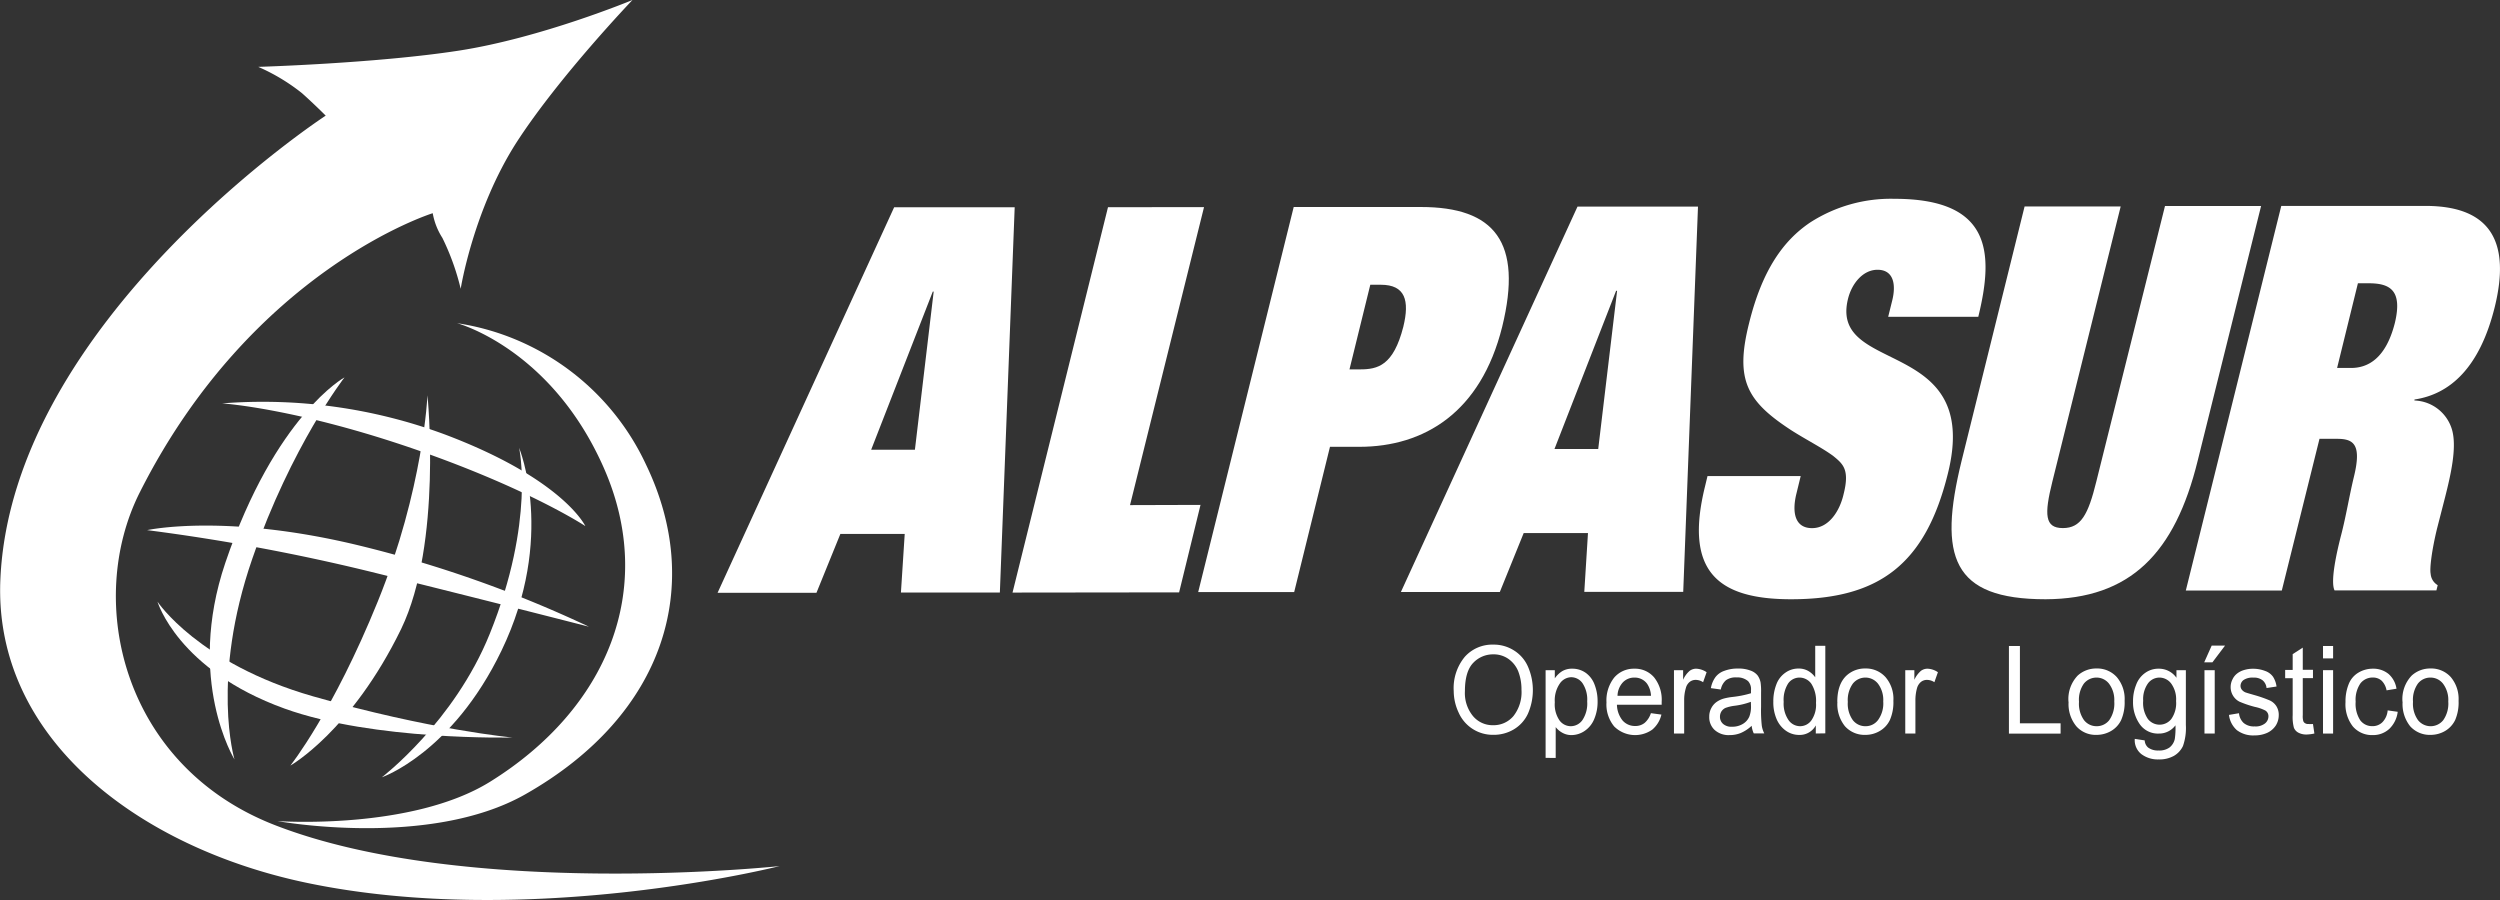 <svg id="Capa_1" data-name="Capa 1" xmlns="http://www.w3.org/2000/svg" viewBox="0 0 475.59 171.21"><rect x="0" y="0" width="475.59" height="171.21" fill="#333333" stroke="none"/><defs><style>.cls-1,.cls-2{fill:#fff;}.cls-1{fill-rule:evenodd;}</style></defs><title>alpasur-bn</title><path class="cls-1" d="M182.3,60.47h-.17L170.41,90.55h8.32Zm-5.51,46.1H164.55L160,117.77l-18.81,0,33.59-73.34h22.93l-2.82,73.29-18.82,0Z" transform="translate(-4.68 -5)"/><polygon class="cls-1" points="210.78 39.42 229.05 39.4 214.97 96.09 228.38 96.05 224.31 112.69 192.62 112.73 210.78 39.42"/><path class="cls-1" d="M261.4,75.27l2,0c3.39,0,6.35-.72,8.24-8.1,1.22-5,.38-8-4.28-8h-2ZM250.79,44.38l24.2,0c14,0,19.42,6.66,15.46,22.79C286.4,83.45,275.61,90,263.27,90l-5.58,0-6.81,27.63H232.62Z" transform="translate(-4.68 -5)"/><path class="cls-1" d="M312.31,60.32h-.19L300.4,90.41h8.32Zm-5.54,46.09-12.23,0L290,117.62l-18.82,0,33.6-73.32,22.92,0-2.81,73.3-18.82,0Z" transform="translate(-4.68 -5)"/><path class="cls-1" d="M364.61,62.32c.81-3.09.36-6-2.76-6-2.74,0-4.89,2.57-5.62,5.56-3.59,14.57,25.54,7.06,19,33.23C371,112.2,362.3,119,345.41,119c-14,0-20.34-5.33-16.38-21.44l.48-2,17.73,0L346.4,99c-.86,3.6-.21,6.47,3,6.47s5.28-3.29,6-6.47c1.19-4.71-.12-5.74-2-7.28-2.11-1.54-5-3-7.86-4.81-8.52-5.54-10.86-9.55-8.12-20.44C339.93,56.29,344,50.73,349,47.35a28.32,28.32,0,0,1,16.08-4.53c18.43,0,18.94,10.23,15.94,22.45H363.88Z" transform="translate(-4.68 -5)"/><path class="cls-1" d="M416.54,44.19l18.28,0L422.76,92.64C418.44,110.2,410,118.93,393.83,119c-17.81,0-20.45-8.09-16-26.27l12-48.45,18.28,0-13,52.35c-1.56,6.28-1.45,8.83,2,8.83s4.82-2.57,6.36-8.83Z" transform="translate(-4.68 -5)"/><path class="cls-1" d="M449.28,75h2.64c3,0,6.58-1.54,8.36-8.61,1.44-6.07-.84-7.5-4.95-7.5h-2.09ZM438.66,44.17l27.4,0c12.59,0,16.2,7,13.22,19.2C476.41,75,470.72,80,464,81l0,.19A7.71,7.71,0,0,1,471.21,87c.82,3.29-.28,8.22-1.37,12.53l-1.54,6c-1,4.11-1.44,7.61-1.22,8.64a2.74,2.74,0,0,0,1.34,2.15l-.25,1-19.37,0c-.82-1.64.33-7,1.26-10.58s1.52-7.29,2.38-10.88c1.56-6.26.05-7.38-3.14-7.38h-3.37l-7.17,28.86H420.5Z" transform="translate(-4.68 -5)"/><path class="cls-1" d="M283.36,136.47a6.9,6.9,0,0,0,1.54,4.76,4.86,4.86,0,0,0,3.82,1.73,4.92,4.92,0,0,0,3.88-1.75,7.35,7.35,0,0,0,1.52-5,9.46,9.46,0,0,0-.64-3.56,5.33,5.33,0,0,0-1.9-2.34,4.87,4.87,0,0,0-2.82-.83,5.18,5.18,0,0,0-3.8,1.6C283.89,132.17,283.36,134,283.36,136.47Zm-2.13,0a9.34,9.34,0,0,1,2.09-6.5,7,7,0,0,1,5.44-2.34,7.13,7.13,0,0,1,3.92,1.1,6.86,6.86,0,0,1,2.66,3.06,11.18,11.18,0,0,1,0,9,6.78,6.78,0,0,1-2.74,3,7.42,7.42,0,0,1-3.82,1,7.1,7.1,0,0,1-6.62-4.24A9.71,9.71,0,0,1,281.23,136.45Z" transform="translate(-4.68 -5)"/><path class="cls-1" d="M300.46,138.6a5.38,5.38,0,0,0,.89,3.44,2.66,2.66,0,0,0,2.15,1.11,2.72,2.72,0,0,0,2.21-1.16,5.68,5.68,0,0,0,.91-3.56,5.61,5.61,0,0,0-.89-3.46,2.65,2.65,0,0,0-2.15-1.14,2.71,2.71,0,0,0-2.17,1.21A5.62,5.62,0,0,0,300.46,138.6Zm-1.75,10.58V132.49h1.75v1.56a4.68,4.68,0,0,1,1.41-1.37,3.6,3.6,0,0,1,1.9-.47,4.37,4.37,0,0,1,2.59.8,4.81,4.81,0,0,1,1.67,2.24,8.68,8.68,0,0,1,.57,3.18,8.34,8.34,0,0,1-.63,3.33,5,5,0,0,1-1.82,2.28,4.49,4.49,0,0,1-2.51.8,3.49,3.49,0,0,1-1.74-.44,4,4,0,0,1-1.27-1.08v5.86Z" transform="translate(-4.68 -5)"/><path class="cls-1" d="M312.39,137.37h6.37a4.42,4.42,0,0,0-.74-2.29,2.9,2.9,0,0,0-2.38-1.18,3,3,0,0,0-2.25.93A3.9,3.9,0,0,0,312.39,137.37Zm6.35,3.3,2,.27a5.31,5.31,0,0,1-1.75,2.87,5.65,5.65,0,0,1-7.23-.61,6.55,6.55,0,0,1-1.47-4.58,7,7,0,0,1,1.47-4.72,4.91,4.91,0,0,1,3.84-1.69,4.76,4.76,0,0,1,3.75,1.65,6.81,6.81,0,0,1,1.44,4.65v.55h-8.51a4.94,4.94,0,0,0,1.07,3,3.11,3.11,0,0,0,2.39,1.05,2.77,2.77,0,0,0,1.81-.59A4.07,4.07,0,0,0,318.74,140.67Z" transform="translate(-4.68 -5)"/><path class="cls-1" d="M323.13,144.55V132.49h1.74v1.83a4.8,4.8,0,0,1,1.23-1.69,2.08,2.08,0,0,1,1.24-.42,3.75,3.75,0,0,1,2,.67l-.67,1.9a2.54,2.54,0,0,0-1.42-.44,1.81,1.81,0,0,0-1.15.4,2.18,2.18,0,0,0-.7,1.12,7.83,7.83,0,0,0-.33,2.38v6.31Z" transform="translate(-4.68 -5)"/><path class="cls-1" d="M337.76,138.51a13.88,13.88,0,0,1-3.16.76,7.47,7.47,0,0,0-1.69.41,1.84,1.84,0,0,0-.76.67,1.88,1.88,0,0,0-.27,1,1.77,1.77,0,0,0,.6,1.37,2.39,2.39,0,0,0,1.71.53,3.84,3.84,0,0,0,2-.51,3,3,0,0,0,1.27-1.41,5.16,5.16,0,0,0,.32-2.05Zm.15,4.56a7.11,7.11,0,0,1-2.07,1.37,5.5,5.5,0,0,1-2.13.4,3.93,3.93,0,0,1-2.87-1,3.28,3.28,0,0,1-1-2.49,3.37,3.37,0,0,1,.38-1.62,3.26,3.26,0,0,1,1-1.18,4.57,4.57,0,0,1,1.39-.66,11.23,11.23,0,0,1,1.71-.31,19.11,19.11,0,0,0,3.46-.7v-.55a2.27,2.27,0,0,0-.55-1.75,3.1,3.1,0,0,0-2.19-.71,3.18,3.18,0,0,0-2,.52,3.11,3.11,0,0,0-1,1.78l-1.89-.26a5.08,5.08,0,0,1,.86-2.08,3.56,3.56,0,0,1,1.69-1.21,7.21,7.21,0,0,1,2.59-.44,6.37,6.37,0,0,1,2.38.38,3,3,0,0,1,1.35.91,3.34,3.34,0,0,1,.59,1.39,11.55,11.55,0,0,1,.09,1.88v2.73a26,26,0,0,0,.14,3.61,4.77,4.77,0,0,0,.47,1.44h-2A4.45,4.45,0,0,1,337.91,143.07Z" transform="translate(-4.68 -5)"/><path class="cls-1" d="M344,138.54a5.5,5.5,0,0,0,.94,3.47,2.69,2.69,0,0,0,2.16,1.14,2.64,2.64,0,0,0,2.17-1.11,5.22,5.22,0,0,0,.88-3.33,6.06,6.06,0,0,0-.9-3.65A2.77,2.77,0,0,0,347,133.9a2.63,2.63,0,0,0-2.15,1.12A5.83,5.83,0,0,0,344,138.54Zm6.11,6V143a3.48,3.48,0,0,1-3.18,1.81,4.31,4.31,0,0,1-2.51-.8,5.19,5.19,0,0,1-1.77-2.22,8.06,8.06,0,0,1-.62-3.28,8.88,8.88,0,0,1,.57-3.29,4.66,4.66,0,0,1,1.71-2.24,4.25,4.25,0,0,1,2.53-.8,3.59,3.59,0,0,1,1.85.47,4.18,4.18,0,0,1,1.31,1.2v-6h1.92v16.66Z" transform="translate(-4.68 -5)"/><path class="cls-1" d="M356.2,138.52a5.36,5.36,0,0,0,.95,3.47,3,3,0,0,0,2.41,1.16,2.92,2.92,0,0,0,2.38-1.16,5.36,5.36,0,0,0,1-3.54,5.15,5.15,0,0,0-1-3.39,3.05,3.05,0,0,0-4.79,0A5.35,5.35,0,0,0,356.2,138.52Zm-2,0c0-2.22.57-3.89,1.75-5a5.16,5.16,0,0,1,3.59-1.35,5,5,0,0,1,3.83,1.64,6.33,6.33,0,0,1,1.5,4.5,8.38,8.38,0,0,1-.67,3.67,4.77,4.77,0,0,1-1.92,2.08,5.31,5.31,0,0,1-2.74.74,5,5,0,0,1-3.88-1.64A6.68,6.68,0,0,1,354.22,138.52Z" transform="translate(-4.68 -5)"/><path class="cls-1" d="M367.13,144.55V132.49h1.73v1.83a4.92,4.92,0,0,1,1.24-1.69,2.08,2.08,0,0,1,1.24-.42,3.73,3.73,0,0,1,2,.67l-.67,1.9a2.57,2.57,0,0,0-1.43-.44,1.8,1.8,0,0,0-1.14.4,2.35,2.35,0,0,0-.72,1.12,8.51,8.51,0,0,0-.32,2.38v6.31Z" transform="translate(-4.68 -5)"/><polygon class="cls-1" points="382.17 139.56 382.17 122.89 384.26 122.89 384.26 137.6 392 137.6 392 139.56 382.17 139.56"/><path class="cls-1" d="M400.18,138.52a5.36,5.36,0,0,0,.95,3.47,3,3,0,0,0,2.41,1.16,3,3,0,0,0,2.4-1.16,5.49,5.49,0,0,0,.95-3.54,5.15,5.15,0,0,0-1-3.39,3,3,0,0,0-2.38-1.16,3.06,3.06,0,0,0-2.41,1.16A5.35,5.35,0,0,0,400.18,138.52Zm-2,0a6.47,6.47,0,0,1,1.75-5,5.2,5.2,0,0,1,3.59-1.35,5,5,0,0,1,3.85,1.64,6.41,6.41,0,0,1,1.49,4.5,8.39,8.39,0,0,1-.66,3.67,4.77,4.77,0,0,1-1.92,2.08,5.44,5.44,0,0,1-2.76.74,4.9,4.9,0,0,1-3.85-1.64A6.64,6.64,0,0,1,398.2,138.52Z" transform="translate(-4.68 -5)"/><path class="cls-1" d="M412.39,138.32a5.37,5.37,0,0,0,.9,3.46,2.83,2.83,0,0,0,4.45,0,5.23,5.23,0,0,0,.91-3.41,5.09,5.09,0,0,0-.93-3.33,2.8,2.8,0,0,0-2.25-1.14,2.73,2.73,0,0,0-2.18,1.12A5.21,5.21,0,0,0,412.39,138.32Zm-1.6,7.24,1.89.29a1.89,1.89,0,0,0,.64,1.35,3.09,3.09,0,0,0,2,.57,3.3,3.3,0,0,0,2.08-.57,2.84,2.84,0,0,0,1-1.6,13.85,13.85,0,0,0,.13-2.62,3.85,3.85,0,0,1-3.16,1.57,4.2,4.2,0,0,1-3.63-1.78,7.23,7.23,0,0,1-1.28-4.32,8.29,8.29,0,0,1,.59-3.18,4.77,4.77,0,0,1,1.72-2.26,4.31,4.31,0,0,1,2.62-.8,4.05,4.05,0,0,1,3.33,1.73v-1.45h1.79v10.43a10.37,10.37,0,0,1-.55,4,4.25,4.25,0,0,1-1.72,1.87,5.62,5.62,0,0,1-2.89.68,5.19,5.19,0,0,1-3.29-1A3.36,3.36,0,0,1,410.79,145.56Z" transform="translate(-4.68 -5)"/><path class="cls-1" d="M424.05,144.55V132.49H426v12.06ZM424,131l1.42-3.18h2.54L425.56,131Z" transform="translate(-4.68 -5)"/><path class="cls-1" d="M428.71,141l1.91-.32a2.86,2.86,0,0,0,.89,1.86,3,3,0,0,0,2.06.65,2.9,2.9,0,0,0,2-.57,1.74,1.74,0,0,0,.65-1.35,1.27,1.27,0,0,0-.57-1.09,7.81,7.81,0,0,0-2-.7,20.36,20.36,0,0,1-2.95-1,3.06,3.06,0,0,1-1.23-1.16,3.1,3.1,0,0,1-.44-1.62,3.24,3.24,0,0,1,.36-1.48,3,3,0,0,1,.95-1.15,3.85,3.85,0,0,1,1.22-.6,5.72,5.72,0,0,1,1.67-.25,6.33,6.33,0,0,1,2.36.42,3.09,3.09,0,0,1,1.5,1.1,4.58,4.58,0,0,1,.67,1.86l-1.9.29a2.18,2.18,0,0,0-.74-1.46,2.59,2.59,0,0,0-1.75-.52,3,3,0,0,0-1.89.46,1.4,1.4,0,0,0-.57,1.1,1.18,1.18,0,0,0,.23.71,1.69,1.69,0,0,0,.74.55q.28.1,1.71.51a24.31,24.31,0,0,1,2.86,1,2.94,2.94,0,0,1,1.27,1.09,3.08,3.08,0,0,1,.46,1.75,3.71,3.71,0,0,1-.55,1.92,3.92,3.92,0,0,1-1.64,1.41,5.71,5.71,0,0,1-2.4.49,5.14,5.14,0,0,1-3.38-1A4.59,4.59,0,0,1,428.71,141Z" transform="translate(-4.68 -5)"/><path class="cls-1" d="M444.69,142.73l.27,1.81a7.51,7.51,0,0,1-1.45.19,3.17,3.17,0,0,1-1.63-.37,1.81,1.81,0,0,1-.82-.93,8,8,0,0,1-.23-2.41v-7H439.4v-1.58h1.43v-3l1.92-1.24v4.22h1.94v1.58h-1.94v7.06a3.28,3.28,0,0,0,.1,1.12.74.74,0,0,0,.34.4,1,1,0,0,0,.65.15A5,5,0,0,0,444.69,142.73Z" transform="translate(-4.68 -5)"/><path class="cls-1" d="M446.6,144.55V132.49h1.92v12.06Zm0-14.3v-2.36h1.92v2.36Z" transform="translate(-4.68 -5)"/><path class="cls-1" d="M458.9,140.14l1.91.27a5.38,5.38,0,0,1-1.6,3.25,4.53,4.53,0,0,1-3.16,1.18,4.78,4.78,0,0,1-3.77-1.64,6.86,6.86,0,0,1-1.4-4.64,8.71,8.71,0,0,1,.6-3.4,4.4,4.4,0,0,1,1.87-2.21,5.27,5.27,0,0,1,2.72-.74,4.57,4.57,0,0,1,3,1,4.68,4.68,0,0,1,1.51,2.81l-1.89.31a3.46,3.46,0,0,0-.93-1.83,2.44,2.44,0,0,0-1.65-.61,2.94,2.94,0,0,0-2.38,1.1,5.5,5.5,0,0,0-.92,3.51,5.72,5.72,0,0,0,.88,3.53,2.8,2.8,0,0,0,2.3,1.11,2.63,2.63,0,0,0,1.9-.74A3.65,3.65,0,0,0,458.9,140.14Z" transform="translate(-4.68 -5)"/><path class="cls-1" d="M463.72,138.52a5.36,5.36,0,0,0,.95,3.47,3.07,3.07,0,0,0,4.81,0,5.49,5.49,0,0,0,.95-3.54,5.15,5.15,0,0,0-1-3.39,3,3,0,0,0-2.38-1.16,3,3,0,0,0-2.41,1.16A5.35,5.35,0,0,0,463.72,138.52Zm-2,0a6.47,6.47,0,0,1,1.75-5,5.2,5.2,0,0,1,3.59-1.35,5,5,0,0,1,3.85,1.64,6.46,6.46,0,0,1,1.48,4.5,8.41,8.41,0,0,1-.65,3.67,4.89,4.89,0,0,1-1.92,2.08,5.44,5.44,0,0,1-2.76.74,5,5,0,0,1-3.88-1.64A6.78,6.78,0,0,1,461.74,138.52Z" transform="translate(-4.68 -5)"/><path class="cls-2" d="M153,169.76s-47.58,12.08-90,3.18c-31.83-6.68-59.56-27.4-58.25-57.68C6.87,66,66.64,27,66.64,27s-2.11-2.13-4.52-4.28a36.94,36.94,0,0,0-8.32-5s22.41-.66,38.12-3.08S125,5,125,5s-13.91,14.53-22,27C94.7,44.91,92.32,59.94,92.32,59.94a46.17,46.17,0,0,0-3.48-9.68A12.8,12.8,0,0,1,87,45.56s-34.3,10.63-55.7,53.05C20.78,119.41,28,150.76,57.06,162,93.49,176.12,153,169.76,153,169.76Z" transform="translate(-4.68 -5)"/><path class="cls-2" d="M91.62,66.48a47.46,47.46,0,0,1,36,27c10.94,22.77,3.77,47.42-23,62.62-18.28,10.39-47.16,5.1-47.16,5.1s25.44,1.81,40.43-7.47c22.41-13.91,31.73-36.74,21.7-59.62S91.62,66.48,91.62,66.48Z" transform="translate(-4.68 -5)"/><path class="cls-2" d="M103.43,90.19s7.06,17-3.35,38.59c-9.39,19.49-22.76,24.09-22.76,24.09s13.77-10.5,20.54-27.32C106.54,104.05,103.43,90.19,103.43,90.19Z" transform="translate(-4.68 -5)"/><path class="cls-2" d="M86,80.2s2.85,28.17-5,44.44c-9.46,19.44-21.08,26-21.08,26S68,140.5,76.54,119.44C85.25,98,86,80.2,86,80.2Z" transform="translate(-4.68 -5)"/><path class="cls-2" d="M49.29,149.48s-9.3-15.08-1.75-37.4C57.06,84,70.22,76.79,70.22,76.79s-10.09,13-17.54,34.49C44.73,134.26,49.29,149.48,49.29,149.48Z" transform="translate(-4.68 -5)"/><path class="cls-2" d="M102.14,145.3s-26.31.64-43.32-5.5c-20.33-7.34-24.18-20.34-24.18-20.34s7.75,11.74,29.57,18C86.5,143.85,102.14,145.3,102.14,145.3Z" transform="translate(-4.68 -5)"/><path class="cls-2" d="M116.71,124.22a229.22,229.22,0,0,0-43.39-15.37c-25.7-6.3-40.65-3-40.65-3a385.52,385.52,0,0,1,42.21,7.84C97.38,119.25,116.71,124.22,116.71,124.22Z" transform="translate(-4.68 -5)"/><path class="cls-2" d="M46.93,81.74a99.54,99.54,0,0,1,42.35,5.9c22.6,8.52,26.75,17.44,26.75,17.44s-10.56-7-32-14.47C61.05,82.63,46.93,81.74,46.93,81.74Z" transform="translate(-4.68 -5)"/></svg>